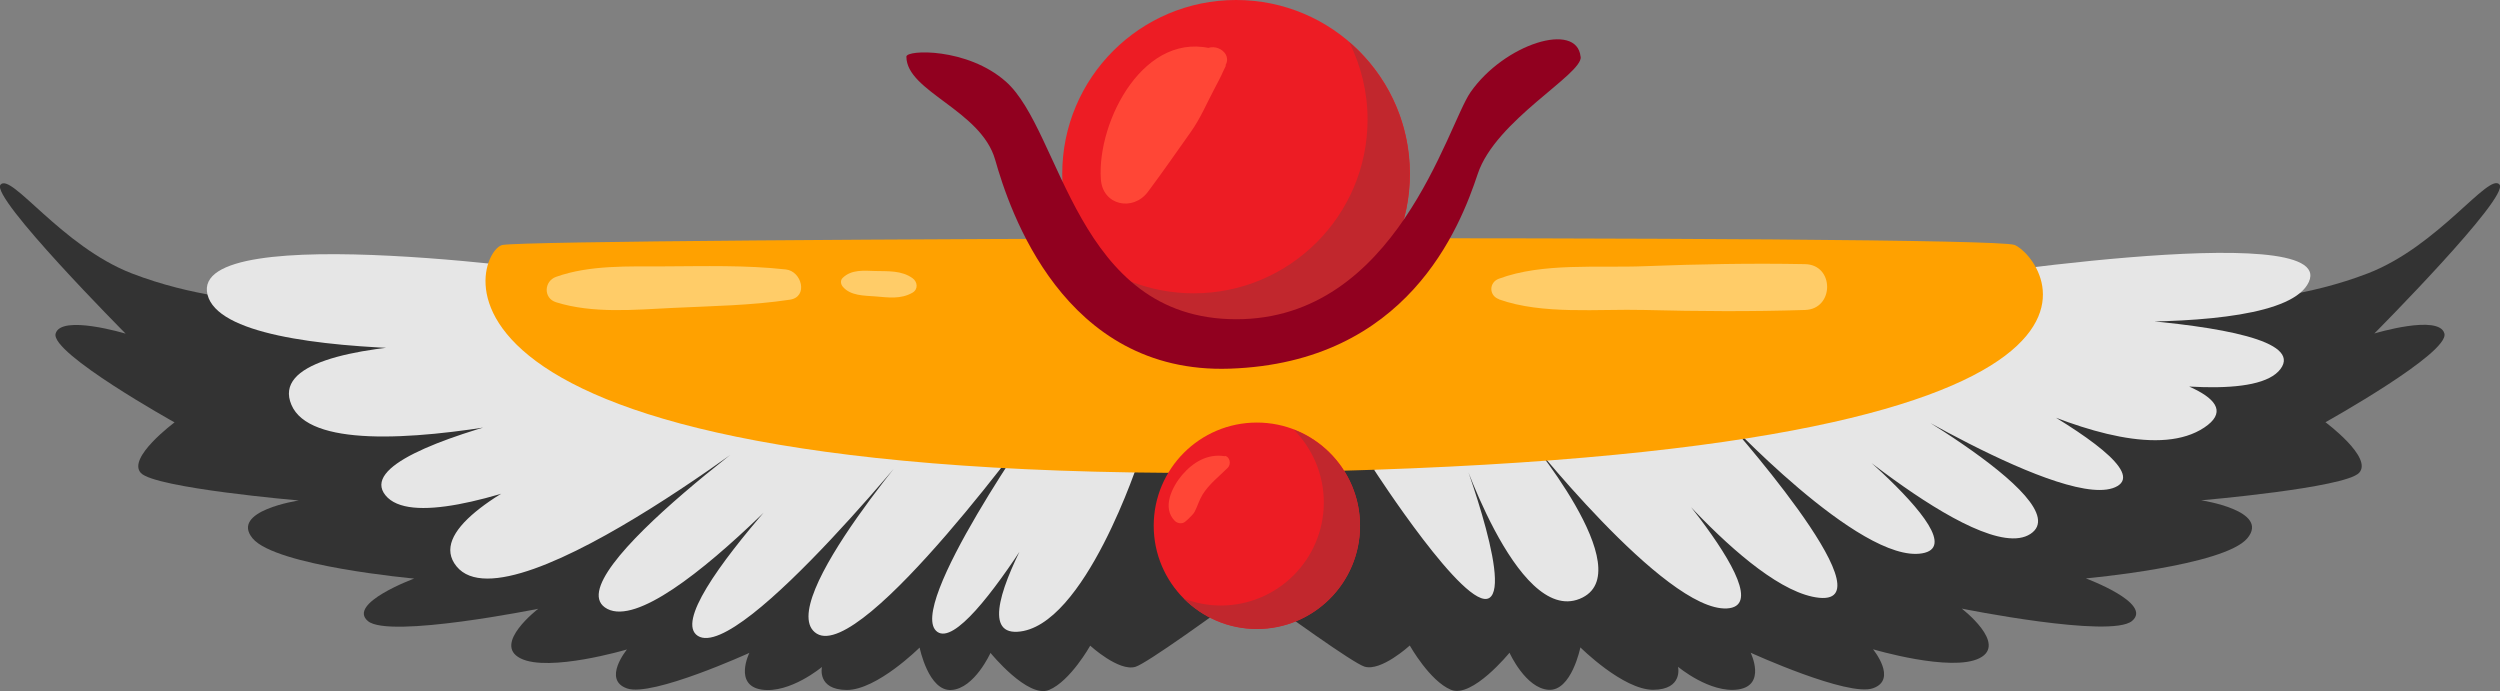 <?xml version="1.0" encoding="UTF-8"?><svg xmlns="http://www.w3.org/2000/svg" viewBox="0 0 145.66 40.28"><rect x="0" y="0" width="145.66" height="40.28" fill="#808080" stroke="none"/><defs><style>.d{fill:#ffa100;}.e{opacity:.5;}.f{fill:#c1272d;}.g{fill:#91001f;}.h{fill:#333;}.i{fill:#e6e6e6;}.j{fill:#fff7cf;}.k{fill:#ed1c24;}.l{fill:#ff4636;}</style></defs><g id="a"/><g id="b"><g id="c"><g><path class="h" d="M72.4,22.23L14.61,17.48s-3.36-.17-6.93-1.55C3.58,14.34,.65,10.03,.03,10.76c-.62,.72,7.29,8.68,7.29,8.68,0,0-3.77-1.14-4.08,0s6.93,5.17,6.93,5.17c0,0-2.79,2.07-1.96,2.95s9.2,1.6,9.2,1.6c0,0-4.03,.6-2.69,2.21,1.34,1.61,9.41,2.34,9.41,2.34,0,0-3.93,1.45-2.69,2.48s9.92-.72,9.92-.72c0,0-2.69,2.06-1.03,2.89,1.65,.83,6.2-.52,6.2-.52,0,0-1.45,1.76,0,2.27,1.45,.52,7.13-2.07,7.13-2.07,0,0-.93,1.89,.72,2.14,1.65,.24,3.51-1.32,3.51-1.32,0,0-.31,1.33,1.45,1.34,1.76,0,4.24-2.47,4.24-2.47,0,0,.52,2.57,1.86,2.47,1.34-.09,2.27-2.16,2.27-2.16,0,0,2.17,2.67,3.41,2.16,1.24-.51,2.4-2.58,2.4-2.58,0,0,1.67,1.53,2.64,1.23,.67-.21,4.57-3.02,6.89-4.72,.1-4,.13-7.99,.25-12.01l-.9,.09Z"/><path class="h" d="M73.26,22.23l57.79-4.76s3.36-.17,6.93-1.55c4.1-1.59,7.03-5.89,7.65-5.17,.62,.72-7.29,8.68-7.29,8.68,0,0,3.77-1.14,4.08,0,.31,1.14-6.93,5.17-6.93,5.17,0,0,2.79,2.07,1.96,2.95s-9.2,1.6-9.2,1.6c0,0,4.03,.6,2.69,2.21-1.34,1.61-9.41,2.34-9.41,2.34,0,0,3.93,1.45,2.69,2.48s-9.92-.72-9.92-.72c0,0,2.69,2.06,1.03,2.89-1.65,.83-6.2-.52-6.2-.52,0,0,1.45,1.76,0,2.27-1.45,.52-7.13-2.07-7.13-2.07,0,0,.93,1.89-.72,2.14-1.65,.24-3.51-1.32-3.51-1.32,0,0,.31,1.33-1.45,1.34-1.76,0-4.24-2.47-4.24-2.47,0,0-.52,2.57-1.86,2.47-1.34-.09-2.27-2.16-2.27-2.16,0,0-2.17,2.67-3.41,2.16-1.24-.51-2.4-2.58-2.4-2.58,0,0-1.67,1.53-2.64,1.23-.67-.21-4.57-3.02-6.89-4.72-.1-4-.13-7.99-.25-12.01l.9,.09Z"/><path class="i" d="M80.06,27.37s5.36,8.3,6.71,7.47-1.86-9.1-1.86-9.1c0,0,3.41,10.66,7.13,9.15s-3.31-9.78-3.31-9.78c0,0,8.27,10.54,11.89,10.34,3.62-.21-5.89-10.34-5.89-10.34,0,0,7.03,9.3,11.27,9.72,4.24,.41-5.69-10.65-5.69-10.65,0,0,8.06,8.68,11.68,8.06,3.62-.62-7.44-8.99-7.44-8.99,0,0,10.75,9.82,13.75,7.86,3-1.96-10.13-8.98-10.13-8.98,0,0,12.4,7.84,15.2,6.19s-13.13-8.99-13.13-8.99c0,0,13.23,8.89,18.19,5.58s-17.37-5.58-17.37-5.58c0,0,19.33,5.48,21.81,2.17s-19.33-3.31-19.33-3.31c0,0,19.23,2.07,20.98-1.76,1.76-3.82-22.33,0-22.33,0l-32.14,10.93Z"/><path class="i" d="M66.4,26.68s-3.2,9.92-7.13,10.13c-3.93,.21,4.34-11.7,4.34-11.7,0,0-7.03,13.05-8.99,11.71s6.1-12.72,6.1-12.72c0,0-10.44,14.47-13.13,12.82-2.69-1.65,6.72-12.3,6.72-12.3,0,0-11.17,14-13.65,12.43s10.03-13.77,10.03-13.77c0,0-11.89,13.96-15.3,12.2-3.41-1.76,11.47-12.2,11.47-12.2,0,0-17.06,13.65-20.26,9.72s15.71-9.72,15.71-9.72c0,0-17.16,8.89-19.85,5.58-2.69-3.31,17.99-6.7,17.99-6.7,0,0-21.4,6.29-23.47,1.43-2.07-4.86,18.4-3.51,18.4-3.51,0,0-22.15,1.64-23.29-2.91s22.15-1.12,22.15-1.12l30.98,5.69,1.17,4.96Z"/><path class="d" d="M29.29,14.27c-1.65,.25-7.24,14.27,45.9,13.23,53.13-1.03,43.83-12.62,42.18-13.23-1.65-.62-85.39-.41-88.08,0Z"/><circle class="k" cx="72.02" cy="10.13" r="10.13"/><path class="f" d="M78.61,2.45c.68,1.36,1.07,2.89,1.07,4.51,0,5.6-4.54,10.13-10.13,10.13-2.52,0-4.82-.93-6.6-2.45,1.66,3.33,5.09,5.62,9.06,5.62,5.6,0,10.13-4.54,10.13-10.13,0-3.07-1.37-5.82-3.53-7.68Z"/><path class="g" d="M92.1,3.31c.1,1.03-4.96,3.69-6,6.82s-4.1,11-14.45,11.35c-9.72,.33-12.85-9.29-13.67-12.18-.83-2.89-5.17-3.97-5.17-6,0-.41,3.55-.53,5.79,1.45,3.28,2.89,4.06,13.83,13.41,13.85,9.35,.02,12.32-11.3,13.67-13.23,1.97-2.82,6.2-4.14,6.41-2.07Z"/><g><path class="k" d="M79.24,30.63c0,3.32-2.69,6.01-6.01,6.01s-6.01-2.69-6.01-6.01,2.69-6.01,6.01-6.01,6.01,2.69,6.01,6.01Z"/><path class="f" d="M75.37,25.02c1.08,1.09,1.76,2.59,1.76,4.25,0,3.32-2.69,6.01-6.01,6.01-.75,0-1.47-.15-2.14-.4,1.09,1.09,2.59,1.77,4.25,1.77,3.32,0,6.01-2.69,6.01-6.01,0-2.56-1.61-4.75-3.87-5.61Z"/><path class="l" d="M71.36,26.58c-1-.16-1.85,.35-2.49,1.1-.59,.7-1.18,1.91-.42,2.67,.14,.14,.4,.19,.57,.07,.08-.05,.32-.28,.28-.25,.01-.01,.24-.22,.31-.36,.17-.34,.26-.67,.46-1,.38-.61,.96-1.05,1.47-1.56,.2-.2,.13-.64-.18-.69h0Z"/></g><path class="l" d="M70.84,2.9c-4.14-1.27-6.93,4.15-6.7,7.54,.1,1.53,1.87,1.9,2.74,.74,.86-1.15,1.67-2.32,2.5-3.49,.58-.82,.92-1.66,1.39-2.54,.17-.33,.35-.65,.5-1,.06-.13,.28-.54,.08-.27,.59-.81-.76-1.6-1.35-.79,.36-.5,.13-.17-.1,.01-.29,.24-.54,.5-.8,.77-.74,.76-1.47,1.41-2.12,2.26-.89,1.18-1.79,2.36-2.65,3.56,.91,.25,1.83,.49,2.74,.74-.26-2.68,1.19-5.33,3.76-6.36,.54-.22,.62-1,0-1.19Z"/><g class="e"><path class="j" d="M32.4,17.61c2.13,.67,4.58,.44,6.8,.33,2.28-.11,4.58-.14,6.83-.48,1.08-.17,.68-1.66-.24-1.76-2.33-.26-4.75-.19-7.1-.18-2.07,.01-4.33-.09-6.29,.61-.71,.25-.75,1.25,0,1.48h0Z"/><path class="j" d="M49.1,16.7c.45,.54,1.25,.52,1.9,.57,.75,.06,1.48,.18,2.17-.22,.34-.2,.29-.63,0-.84-.64-.46-1.42-.4-2.17-.42-.66-.02-1.39-.1-1.9,.4-.15,.14-.12,.36,0,.51h0Z"/><path class="j" d="M87.33,17.44c2.55,.91,5.79,.55,8.48,.62,3.13,.08,6.23,.1,9.36,0,1.71-.05,1.72-2.64,0-2.67-3.13-.06-6.23,0-9.36,.12-2.71,.11-5.93-.22-8.48,.73-.58,.21-.59,.98,0,1.19h0Z"/></g></g></g></g></svg>